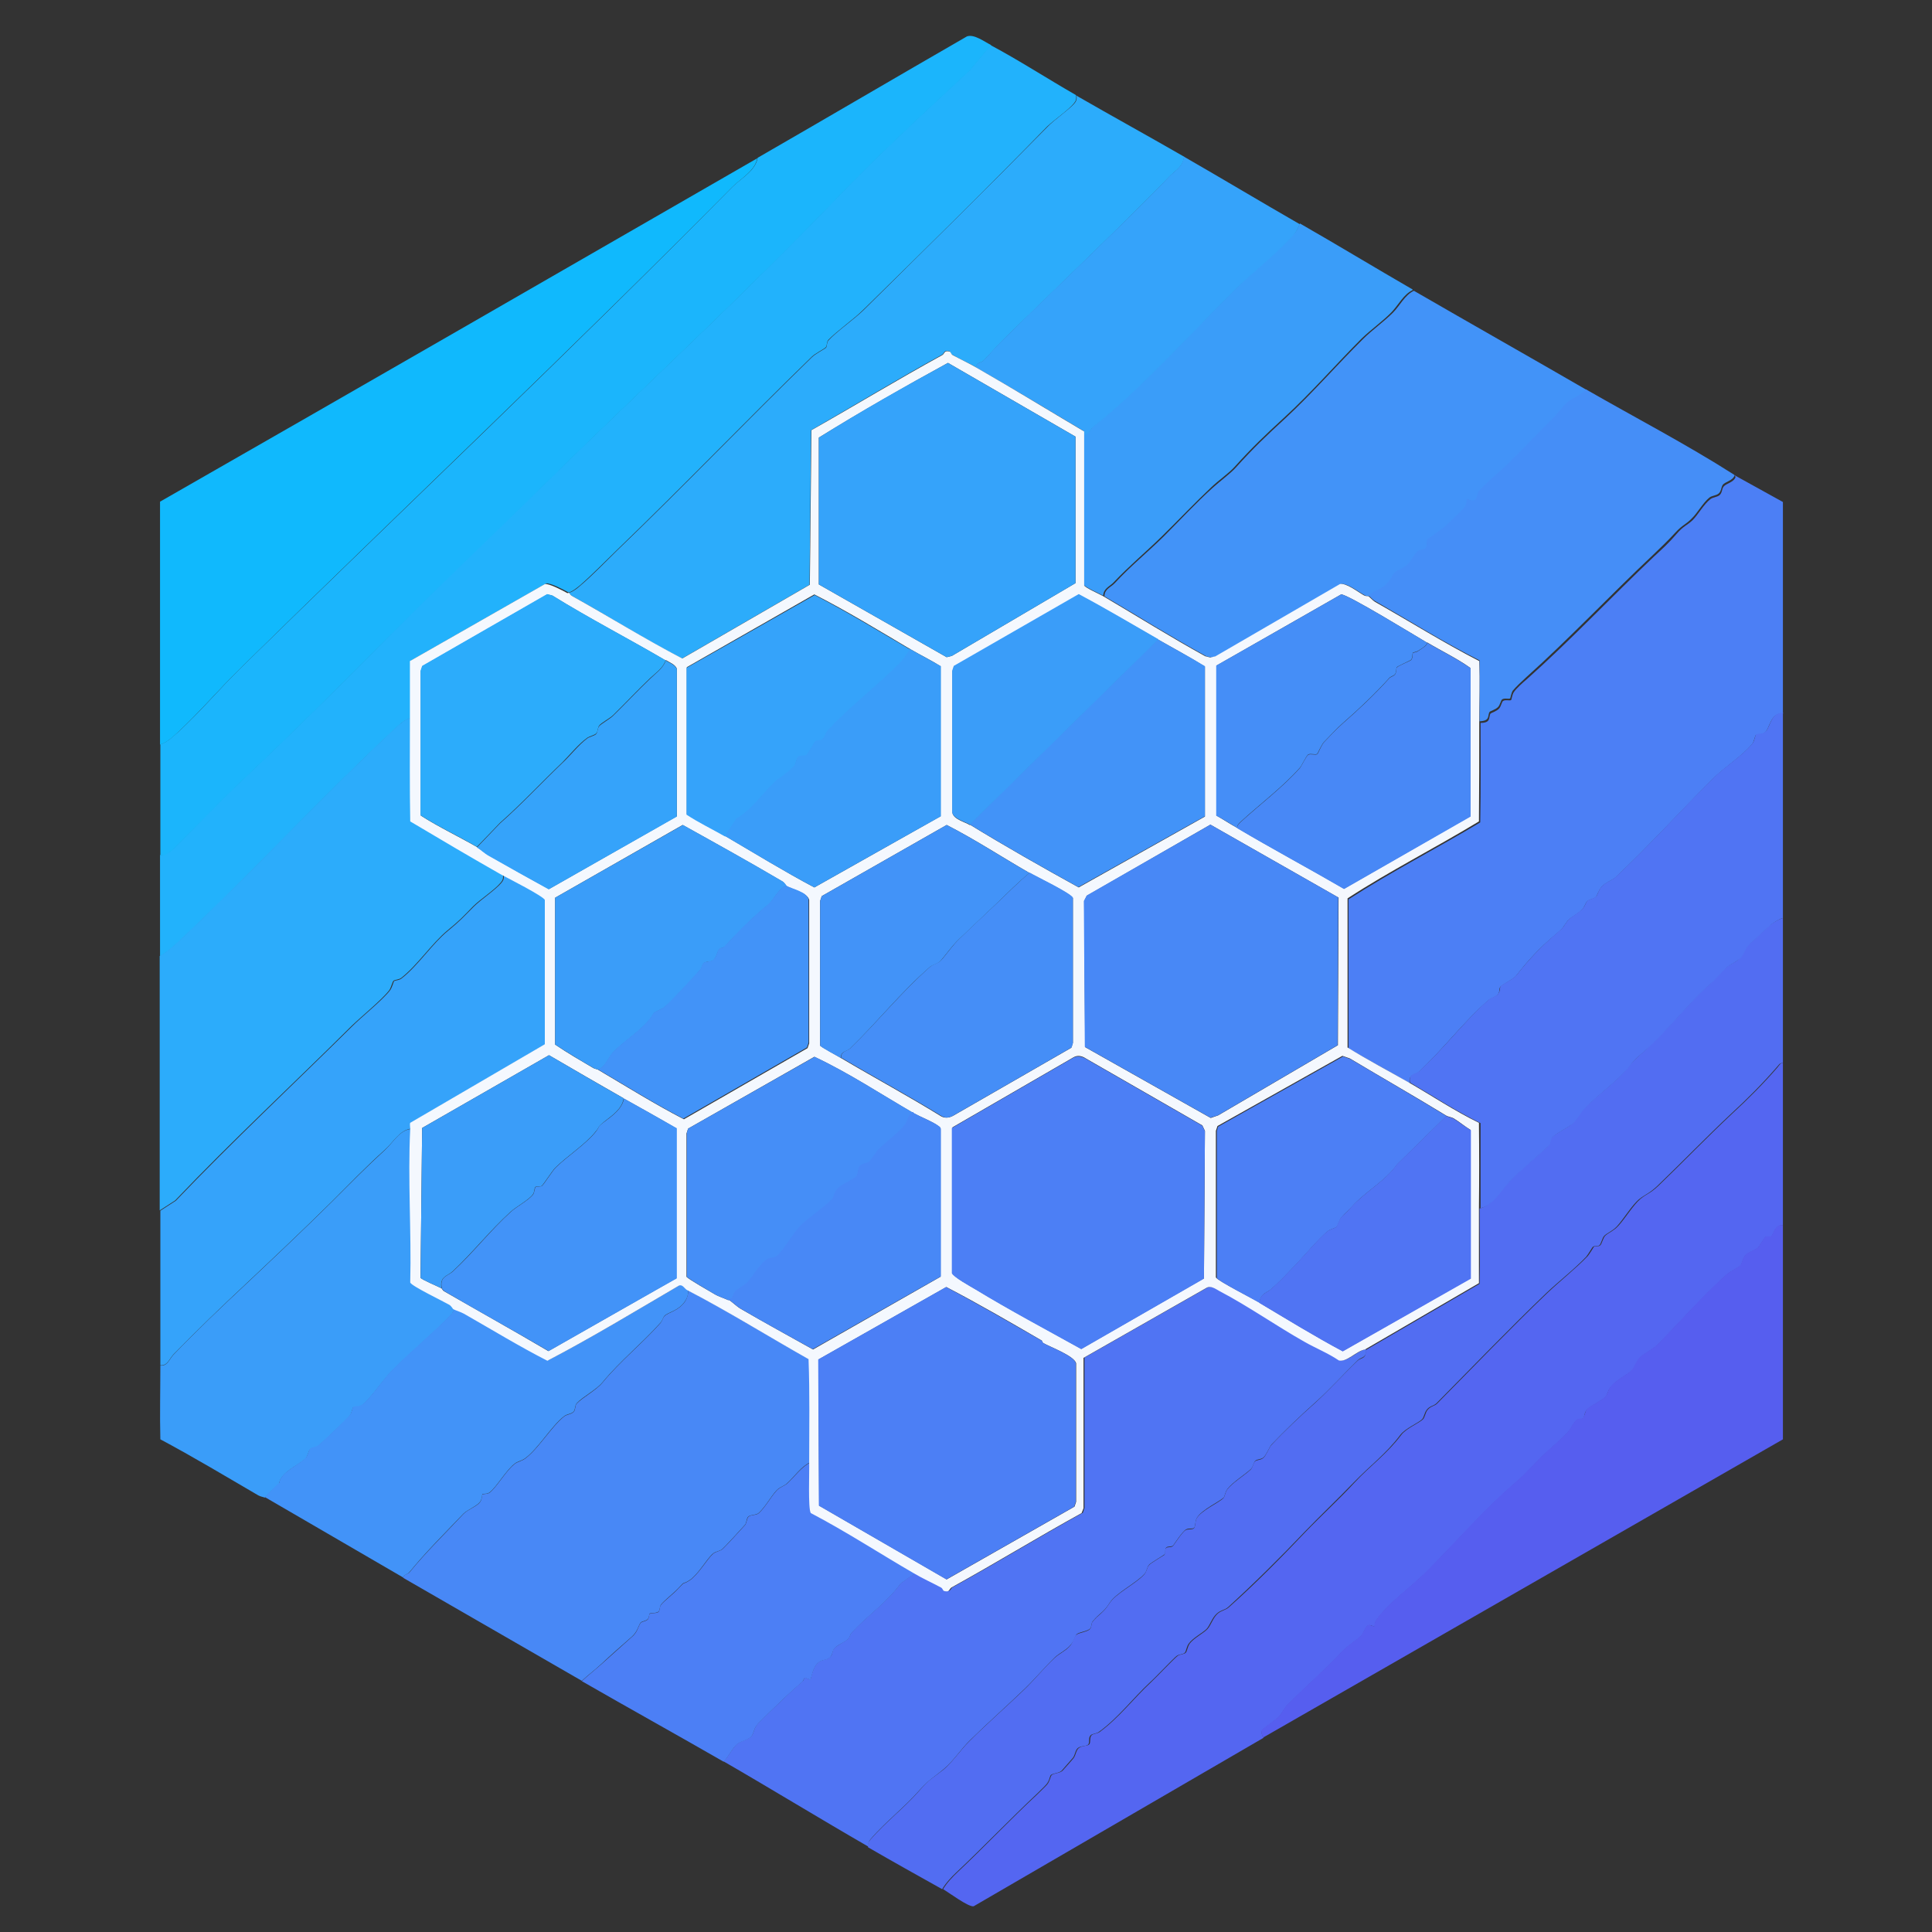 <?xml version="1.0" encoding="UTF-8"?>
<svg id="Layer_1" xmlns="http://www.w3.org/2000/svg" version="1.1" viewBox="0 0 600 600">
  <rect x="0" y="0" width="600" height="600" fill="#333333" stroke="none"/>
  <!-- Generator: Adobe Illustrator 29.0.1, SVG Export Plug-In . SVG Version: 2.1.0 Build 192)  -->
  <defs>
    <style>
      .st0 {
        fill: #458ef7;
      }

      .st1 {
        fill: #526df2;
      }

      .st2 {
        fill: #2cacfb;
      }

      .st3 {
        fill: #22b2fc;
      }

      .st4 {
        fill: #4c7ff5;
      }

      .st5 {
        fill: #35a3fa;
      }

      .st6 {
        fill: #4888f6;
      }

      .st7 {
        fill: #5074f3;
      }

      .st8 {
        fill: #565eef;
      }

      .st9 {
        fill: #f4f8fe;
      }

      .st10 {
        fill: #1bb5fc;
      }

      .st11 {
        fill: #10b9fd;
      }

      .st12 {
        fill: #3a9df9;
      }

      .st13 {
        fill: #5466f1;
      }

      .st14 {
        fill: #4293f8;
      }
    </style>
  </defs>
  <path class="st13" d="M553.7,330.1c0,16.8,0,33.7,0,50.5-2.3-.6-2.9,3-3.6,3.4-.5.3-1.3,0-1.8.2-.3.2-1.8,2.8-2.4,3.4-1.1.9-2.9,1.2-4,2.5-.8,1-.8,2.4-1.3,2.9-.5.6-3.5,2-4.6,3.1-6.9,6.2-14.3,14.5-20.8,21.2-1.4,1.5-4.1,2.8-5.5,4-1.3,1.1-1.8,3.2-2.8,4.2-1.6,1.7-4.6,2.7-6.7,5.3-.8,1-1.1,2.6-1.6,3.1-.9.9-4.8,2.9-5.7,3.8s-.8,2.5-1.2,2.8-1.3,0-2.1.6c-.7.6-1.8,2.8-2.7,3.8-2.4,2.5-5.2,4.8-7.5,7-3,2.8-5.4,5.8-8.3,8.2-9.9,8.5-18.9,18.9-28.2,28.2-4.4,4.4-12.1,9.9-15.5,15-.5.7-.4,1.7-.5,1.8-.2.2-1.2-.5-1.7-.4-1.1.2-1.6,2.4-2.3,3.2-1.3,1.4-4.1,3-6,5-5.5,5.9-11.5,11-17.2,16.8-.9,1-1.6,2.5-2.5,3.5-.8.8-5,3.8-5.2,4.1-.4.7,0,1.8.4,2.4l-90,52.3c-1.5.4-7.8-4.3-9.5-5.3,1.1-1.9,2.9-3.8,4.5-5.3,8.3-7.8,16.5-16.5,24.8-24.2.7-.7,2.5-2.4,3-3,.9-1.1,1-2.5,1.4-2.9.5-.6,2.6-.6,3.4-1.4.2-.2,3.4-3.8,3.5-4,.6-.9.7-2.3,1.5-3,.9-.8,2.8-.6,3.3-1.2.5-.7,0-2,.7-2.8.5-.5,1.8-.5,2.5-1,6-4.4,10.7-10.6,16-15.5,1.6-1.5,7.4-7.6,8.3-8.2.8-.5,2-.4,2.5-1,.4-.5.5-1.8,1.2-2.8,1.3-1.7,4.3-3.2,5.5-4.5,1.1-1.2,1.7-3.5,3.2-4.8,1.2-1,2.6-1.1,3.5-2,8-7.1,16.2-15.4,23.7-23.3,4.9-5.1,10.2-9.9,15.2-15.3s10.1-8.9,14.6-14.9c1.5-2,5.6-3.7,6.7-4.8.7-.7.7-2.1,1.5-3,1-1.2,2.2-1.1,3-2,11.2-11.3,22.6-23.2,34.2-34.3,3.8-3.6,8.7-7.5,12.3-11.2.7-.7,2-3,2.1-3.1.5-.3,1.4,0,1.9-.4.6-.4.9-2.4,1.7-3.1,1-.9,2.5-1.4,3.9-2.9,2.1-2.2,4.7-6.6,7-8.5,2.1-1.7,2.8-1.5,5.5-4,7.8-7.5,15-15,23-22.5,4.7-4.3,9.8-9.4,14.1-14.4.6-.7.8-1.4,1.9-1.3h0Z"/>
  <path class="st1" d="M553.7,285.1v45c-1.1,0-1.3.7-1.9,1.3-4.3,5-9.4,10.1-14.1,14.4-8,7.5-15.2,15-23,22.5-2.7,2.5-3.4,2.4-5.5,4-2.3,1.8-4.9,6.2-7,8.5-1.4,1.5-2.9,2-3.9,2.9-.8.7-1,2.7-1.7,3.1-.5.3-1.4,0-1.9.4-.2.1-1.5,2.4-2.1,3.1-3.6,3.8-8.5,7.6-12.3,11.2-11.6,11.1-23,23-34.2,34.3-.8.8-2.1.8-3,2-.8,1-.8,2.3-1.5,3-1.1,1.1-5.2,2.8-6.7,4.8-4.5,6-9.4,9.5-14.6,14.9s-10.3,10.2-15.2,15.3c-7.5,7.9-15.8,16.1-23.7,23.3-1,.9-2.3.9-3.5,2-1.5,1.3-2.1,3.6-3.2,4.8-1.2,1.2-4.3,2.8-5.5,4.5-.7.9-.8,2.3-1.2,2.8-.5.6-1.7.5-2.5,1-.9.6-6.7,6.8-8.3,8.2-5.3,4.9-10,11.2-16,15.5-.7.5-2,.5-2.5,1-.8.8-.2,2.1-.7,2.8s-2.4.4-3.3,1.2c-.8.7-.8,2.1-1.5,3-.2.2-3.3,3.8-3.5,4-.8.8-2.9.8-3.4,1.4-.3.4-.4,1.8-1.4,2.9-.5.6-2.3,2.3-3,3-8.3,7.8-16.5,16.4-24.8,24.2-1.6,1.5-3.4,3.4-4.5,5.3-7.7-4.3-15.4-8.6-23-13-.2-1.2,0-1.6.8-2.5,4.8-5.5,10.5-9.8,15.2-15.2,3-3.5,4.1-3.8,7.5-6.5,2.9-2.5,5.3-6.2,8.1-8.9,5.5-5.5,11.5-10.7,17-16,3.2-3.1,6.1-6.7,9.3-9.7,1.5-1.4,3.7-2.3,5-4,.8-1.1,1.2-2.8,1.8-3.2.8-.7,3.5-.9,4.2-1.8.5-.5.4-1.6.7-2.1,2-2.6,3.3-2.6,5.3-5.8s8.4-6.2,10.9-9.1c.7-.8.8-2.1,1.4-2.8s4.4-2.9,4.8-3.2c.4-.4-.1-1.6.6-2.2.4-.3,1.5-.1,2-.5.3-.2,2.8-4.3,4-5,.8-.4,1.9-.1,2.5-.5s.4-2.1.9-3.1c1.5-2.6,7-4.9,8.4-6.4.3-.3.5-1.7,1.1-2.6,1.6-2.1,5.5-4.5,7.3-6.2.7-.7.8-2.1,1.4-2.6s1.7-.3,2.5-1c.9-.7,1.8-3.2,2.5-4,4.1-4.4,8.9-8.9,13.5-13,4.7-4.3,8.6-8.7,13.3-13.2,1-1,2.8-.5,2.5-3.3l35.4-20.6c.2-7.8,0-15.6,0-23.4,3.8-.8,6.5-5.6,9-8.2,3.8-4.1,8.4-7.5,12.4-11.4.4-.4.2-1.7.9-2.4,1.3-1.3,4.9-3,6.3-4.2,1.2-1,2.2-3.3,3.5-4.5,3.9-4.1,10.4-8.6,13.7-12.8,2.6-3.2,3.5-3.6,6.5-6.5,6.8-6.3,12.7-14,19.4-19.9,2-1.8,3.1-3.5,4.8-4.9,1.2-1.1,3.2-1.7,4.3-2.9,1-1.1,1.7-3.2,2.4-3.9,2.1-1.9,4.3-4,6.5-6,.8-.8,3.1-2.2,4.2-2.5h0Z"/>
  <path class="st4" d="M538.7,147.6l15,8.3c0,21.9,0,43.8,0,65.7-3.9-.2-4,4.4-5.5,5.8-.9.9-2.4.5-2.9.9-.3.2-.5,1.9-1.1,2.7-3,3.7-8.8,7.4-12.3,10.9-9.8,9.8-20,21-30.2,30.6-.9.8-3.1,1.6-4.2,2.8s-1.4,2.8-1.9,3.3c-.6.6-2.1.7-2.7,1.3-.5.5-.7,1.7-1.6,2.6-1.1,1.2-3.8,2.6-4.4,3.4-1.9,2.5-1,2-3.9,4.4-4.8,4-8.5,8-12.2,12.8-.8,1-4.5,2.8-4.9,3.4-.4.6,0,1.5-.8,2.4-.7.8-2,1-2.8,1.7-7.5,6.4-14.5,15.7-21.7,22.3-1.1,1-3.3.6-2.8,3.5-6.3-3.7-12.8-7.1-19-10.8v-46.3c13.3-8.6,27.4-15.8,40.9-23.9.2-10.3.1-20.6.1-30.9,3.4,0,2.4-1.8,3.1-2.9.2-.2,1.9-.7,2.7-1.6.6-.7.8-2.1,1.2-2.3.7-.5,2.1,0,2.5-.3.1,0,.3-1.6.8-2.4.7-1.1,2.9-3.1,4-4,13.6-12.1,26.1-25.4,39.6-38.2,2.4-2.2,4.7-4.3,6.9-6.9s3.2-2.6,5.1-4.4c1.6-1.6,3.5-5,5.5-6.5.8-.6,2-.6,2.8-1.2.9-.8.7-2,1.3-2.7.8-1,3.2-1.3,3.7-3h0Z"/>
  <path class="st3" d="M334.2,29.6c.1,1.1,0,1.7-.7,2.5-1.7,2.1-6.1,5.1-8.3,7.2-18.6,19.1-38,38.2-57.1,56.9-2.9,2.9-8.2,6.6-10.9,9.4-.5.6-.3,1.8-.8,2.3s-3.3,1.9-4.3,2.9c-20.3,19.7-39.8,40.1-60.5,60-3.6,3.5-7.6,7.6-11.5,11-1,.8-2.3,1.9-3.5,2.2-1.4-.8-5.8-3.1-7-2.8l-41.9,23.9c-.2,6,0,11.9,0,17.9-1.6.3-3.3,1.7-4.4,2.8-23.2,21.5-44.8,45.1-67.8,66.7-1.6,1.5-3.9,3.5-5.8,4.5v-31.5c1.5.3,3.4-1.2,4.3-2.1,6.5-6.4,13.4-13.8,20.1-20.1,16.1-15.2,32.3-31.1,47.7-46.8,15.8-16,32.2-31.6,48.3-47.2,30-29.3,61.2-58,90.2-88.3,12.5-13,26.9-26.3,40.8-39.2l6.5-7.8c9,4.8,17.6,10.4,26.5,15.5h0Z"/>
  <path class="st7" d="M424.2,419.1c.3,2.7-1.5,2.3-2.5,3.3-4.7,4.6-8.6,9-13.3,13.2-4.6,4.1-9.4,8.7-13.5,13-.7.8-1.6,3.2-2.5,4-.8.7-1.9.5-2.5,1s-.7,1.9-1.4,2.6c-1.8,1.7-5.7,4.1-7.3,6.2-.7.9-.9,2.4-1.1,2.6-1.4,1.4-6.9,3.8-8.4,6.4-.6,1-.4,2.7-.9,3.1s-1.7,0-2.5.5c-1.2.7-3.8,4.8-4,5-.5.4-1.6.2-2,.5-.7.5-.2,1.8-.6,2.2-.3.3-4.1,2.5-4.8,3.2s-.7,2-1.4,2.8c-2.5,2.9-9,6-10.9,9.1s-3.3,3.2-5.3,5.8c-.4.5-.3,1.6-.7,2.1-.7.9-3.4,1.1-4.2,1.8-.5.5-.9,2.2-1.8,3.2-1.3,1.7-3.5,2.6-5,4-3.1,3-6.1,6.6-9.3,9.7-5.5,5.3-11.5,10.6-17,16-2.8,2.7-5.2,6.5-8.1,8.9-3.3,2.8-4.4,3.1-7.5,6.5-4.8,5.5-10.5,9.8-15.2,15.2-.8.9-.9,1.4-.8,2.5-15.1-8.7-30.1-17.9-45-26.5,1.7-1.5,2.7-4.4,4.6-5.7.9-.6,3.6-1.3,4.2-2.3,1-1.8.4-2.4,2.8-4.7,4.2-4,8.4-8.3,12.9-12.1.4-.3.5-1.1.6-1.1.5-.3,1.6.7,1.9.4.2-.2.6-3.8,2.5-5.3,1.2-.9,2.6-.7,3.5-1.5.9-.7.7-2,1.3-2.7.7-1,3.3-2,4.4-3.1.5-.5.6-1.4,1.1-1.9,4.8-5.3,11-9.4,15.2-15.3l4.5-3.2c2.7,1.5,5.6,2.9,8.4,4.4.6.3.6,1,1,1.1,1.8.5,1.5-.7,2.3-1.1,13.6-7.5,26.8-15.6,40.4-23.1l.5-1.5v-46.7s38.1-21.7,38.1-21.7c1.4-.8,2.9.4,4.2,1,8.9,4.5,17.6,10.8,26.3,15.7,3.5,2,7.3,3.5,10.7,5.8,2.5.6,5.5-3,8.1-3.4h0Z"/>
  <path class="st10" d="M307.7,14.1l-6.5,7.8c-13.9,12.9-28.3,26.2-40.8,39.2-29.1,30.3-60.2,58.9-90.2,88.3-16,15.7-32.5,31.3-48.3,47.2-15.4,15.6-31.6,31.6-47.7,46.8-6.7,6.3-13.6,13.7-20.1,20.1-1,1-2.9,2.5-4.3,2.1v-34.5c1.9-.3,4.3-2.7,5.8-4,6.6-6.1,12.7-13.3,19-19.5,51.1-50,102.8-98.8,152.9-149.6,2.6-2.6,7.1-4.9,7.8-9,21.7-12.5,43.3-25.2,65-37.7,2.2-.8,5.5,1.7,7.5,2.7h0Z"/>
  <path class="st2" d="M367.7,48.6c-.1,3.2-2.8,4.4-4.5,6.2-5,5.3-10.1,10.2-15.2,15.3-11.6,11.4-23.4,22.7-35.5,34.5-2.3,2.3-4.7,4.9-6.9,7.3-.7.8-2.6.7-2.4,2.2-2.4-1.4-5-2.5-7.4-3.9-.6-.3-.6-1.1-1-1.1-1.8-.5-1.5.7-2.3,1.1-13.7,7.5-27,15.6-40.6,23.4l-.5,48-39.6,22.9c-11.6-6-22.8-13.1-34.3-19.5-.4-.2-.7-.9-.8-.9,1.2-.3,2.6-1.4,3.5-2.2,3.9-3.3,7.9-7.5,11.5-11,20.7-19.9,40.2-40.3,60.5-60,1-1,3.9-2.5,4.3-2.9s.2-1.7.8-2.3c2.6-2.8,7.9-6.5,10.9-9.4,19-18.8,38.4-37.9,57.1-56.9,2.1-2.2,6.5-5.2,8.3-7.2.7-.8.9-1.5.7-2.5,11.1,6.4,22.4,12.6,33.5,19h0Z"/>
  <path class="st6" d="M251.7,454.1c-2.9,1.3-4.9,4.4-7.2,6.5-.9.9-2.2,1.1-3.3,2.2-1.9,2.1-3.4,5-5.5,7-.8.8-2.5.5-3.3,1.2-.6.5-.5,1.8-1,2.5-.5.6-6.4,7-7,7.5-.8.8-2.1.7-3,1.5-1.9,1.6-4.6,6.5-7.2,8.2-2.4,1.6-1.2-.1-3.6,2.6-1.2,1.3-4.6,4-5.3,5-.4.6-.4,1.7-.7,2.1-.6.7-2.4.4-2.8.7-.2.2-.2,1.2-.6,1.7-.6.7-1.9.6-2.3,1.2-.8,1.2-.9,2.7-2.7,4.3-3.2,2.8-6.4,5.6-9.5,8.5-1.9,1.8-4.1,3.4-6,5.2-18.5-10.7-37-21.3-55.5-32,.2-1,1.4-1.2,1.9-1.6,5.2-6.4,11.1-12.1,16.8-18.2,1.2-1.3,4.2-2.4,5.1-3.6.8-1,.6-2.3.8-2.5.2-.2,1.4,0,2.2-.5,2.2-1.6,5.2-7,7.9-9,.9-.7,2.1-.8,3.3-1.7,4.1-3.1,8-9.8,12-13,.9-.7,2.4-.7,3-1.5.6-.7.3-1.8.9-2.5,1.8-1.9,6-4.1,8-6.5,5.6-6.8,12.1-11.9,18-18.5.6-.7.8-1.8,1.3-2.2,1.2-1.2,4.3-1.5,6.4-4.6.6-1,1-2.2.9-3.4,12.8,6.7,25.1,14.4,37.8,21.5.5,10.7.2,21.4.2,32h0Z"/>
  <path class="st14" d="M492.7,121.1c-1.4,1.9-4.4,2.7-6,4.2-1.4,1.3-2.9,3.5-4.7,5.3-4.7,4.6-8.9,9.1-13.6,13.7-2.6,2.5-6.6,5.7-8.9,8.4-.5.6-.5,2.3-1.3,2.8-.9.6-2.3-.5-2.5-.3,0,.1.1,1.4-.7,2.5-.8,1-5.1,5.1-6.3,6.2-.6.6-5,3.5-5.2,3.8-.5.7,0,2.1-.7,2.8-.5.4-1.7.3-2.4.9-.8.6-2.1,3.2-3.1,4.1-1.3,1.3-3.2,1.7-4,2.5-.9.9-1.3,2.6-3,4s-3.6,1.6-5,3.2c-.2-.1-.9,0-1.4-.3-1.9-1-5.7-4-7.5-3.5l-38.6,22.4-1.6.4-1.6-.4c-10.7-5.9-21.1-12.4-31.6-18.6,0-2.3,2-2.8,3.2-4.1,4.9-5.3,10.1-9.5,15.1-14.4,5.2-5.2,10-10.4,15.3-15.2,2.3-2.1,5.5-4.4,7.2-6.3,5.6-6.2,9.4-9.8,15.5-15.4,8.2-7.6,16.2-16.8,24-24.5,2.8-2.8,6.5-5.4,9.3-8.2,2.1-2.1,3.7-5.5,6.5-6.8,17.8,10.3,36.2,20.7,54,31h0Z"/>
  <path class="st11" d="M235.2,49.1c-.7,4-5.2,6.4-7.8,9-50.2,50.7-101.9,99.5-152.9,149.6-6.3,6.2-12.5,13.4-19,19.5-1.4,1.3-3.9,3.7-5.8,4,0-25.1,0-50.3,0-75.4,61.9-35.4,123.6-71,185.4-106.6Z"/>
  <path class="st2" d="M127.7,223.1c0,10.6,0,21.3.1,31.9,9.4,5.6,18.9,11.2,28.4,16.6.1,1.1,0,1.7-.7,2.5-2,2.4-6.3,5.1-8.6,7.4-3.4,3.5-4.1,4.3-8,7.5-4.8,4-9.3,10.8-14.3,14.7-.8.6-2,.5-2.4.9-.3.2-.7,2-1.3,2.9-2.3,3-8.6,8.1-11.8,11.2-18.1,18-37.1,35.6-54.7,54.1l-4.8,3.1c0-26.3,0-52.7,0-79,1.9-1,4.2-3,5.8-4.5,23-21.6,44.6-45.1,67.8-66.7,1.2-1.1,2.9-2.5,4.4-2.8h0Z"/>
  <path class="st7" d="M553.7,221.6c0,21.2,0,42.3,0,63.5-1.2.3-3.4,1.7-4.2,2.5-2.2,2-4.4,4.1-6.5,6-.8.7-1.4,2.8-2.4,3.9-1.2,1.2-3.1,1.9-4.3,2.9-1.7,1.5-2.8,3.1-4.8,4.9-6.7,5.8-12.6,13.6-19.4,19.9-3,2.8-4,3.2-6.5,6.5-3.3,4.1-9.8,8.7-13.7,12.8-1.2,1.3-2.3,3.5-3.5,4.5-1.4,1.2-5,2.9-6.3,4.2-.7.7-.5,2-.9,2.4-3.9,3.8-8.5,7.3-12.4,11.4-2.5,2.6-5.2,7.5-9,8.2,0-8.8,0-17.6,0-26.4-7.6-3.7-14.6-8.3-21.9-12.6-.6-2.9,1.6-2.5,2.8-3.5,7.3-6.6,14.3-15.9,21.7-22.3.8-.7,2.2-.9,2.8-1.7.8-.9.5-1.9.8-2.4.3-.5,4.1-2.3,4.9-3.4,3.7-4.7,7.4-8.7,12.2-12.8,2.9-2.4,2-1.9,3.9-4.4.6-.7,3.2-2.2,4.4-3.4.9-.9,1.1-2.2,1.6-2.6s2.2-.7,2.7-1.3c.5-.6.8-2.2,1.9-3.3s3.3-1.9,4.2-2.8c10.2-9.5,20.3-20.8,30.2-30.6,3.5-3.5,9.4-7.2,12.3-10.9.6-.8.7-2.4,1.1-2.7.5-.4,2,0,2.9-.9,1.5-1.4,1.6-6,5.5-5.8h0Z"/>
  <path class="st5" d="M156.2,271.6c1.9,1,13.1,6.8,13.4,7.8v44.8s-41.8,24.4-41.8,24.4c-.3.4,0,1.4,0,1.9-3.7.4-5.6,4.2-8.2,6.5-5.8,5.2-11.1,10.7-16.7,16.3-8.6,8.5-17.8,17.2-26.3,25.2-7.6,7.1-15.5,14.7-22.8,22.2-1.2,1.3-1.8,3.5-4,3.3,0-16,0-32,0-48l4.8-3.1c17.6-18.4,36.5-36.1,54.7-54.1,3.1-3.1,9.5-8.2,11.8-11.2.7-.9,1.1-2.7,1.3-2.9.4-.3,1.6-.2,2.4-.9,5-3.9,9.5-10.8,14.3-14.7,3.9-3.2,4.6-4.1,8-7.5,2.3-2.3,6.5-5,8.6-7.4.7-.8.9-1.5.7-2.5h0Z"/>
  <path class="st8" d="M553.7,380.6c0,22.1,0,44.3,0,66.4l-161.4,92.6c-.4-.6-.8-1.8-.4-2.4.2-.3,4.4-3.3,5.2-4.1.9-.9,1.6-2.5,2.5-3.5,5.7-5.8,11.7-10.9,17.2-16.8,1.9-2,4.7-3.6,6-5,.7-.8,1.2-3,2.3-3.2.5,0,1.5.6,1.7.4,0,0,0-1.1.5-1.8,3.4-5.1,11.1-10.6,15.5-15,9.3-9.3,18.3-19.8,28.2-28.2,2.9-2.5,5.3-5.4,8.3-8.2,2.3-2.2,5.1-4.5,7.5-7,.9-1,2-3.2,2.7-3.8.8-.7,1.7-.3,2.1-.6s.7-2.2,1.2-2.8c.9-.9,4.9-2.9,5.7-3.8s.9-2.2,1.6-3.1c2.1-2.6,5.2-3.6,6.7-5.3.9-1,1.4-3.1,2.8-4.2,1.4-1.2,4.1-2.5,5.5-4,6.5-6.7,13.9-15,20.8-21.2,1.2-1.1,4.1-2.5,4.6-3.1.5-.5.5-1.9,1.3-2.9,1.1-1.3,2.9-1.6,4-2.5.6-.5,2.1-3.2,2.4-3.4.5-.3,1.3,0,1.8-.2.7-.4,1.3-4,3.6-3.4h0Z"/>
  <path class="st12" d="M127.7,350.6c-.7,15.7.4,31.9,0,47.7.4,1.1,10.2,5.8,12.1,6.9.7.4,1.1,1.3,1.3,1.4-.3.7-.7,1.5-1.2,2-6.1,6.2-12.6,11.5-18.6,17.6-2.4,2.5-6.3,8.2-8.8,10.2-.9.7-2.3.4-2.8.7-.3.2-.4,1.8-1.1,2.6-1.1,1.3-8.3,8.2-9.7,9.3-.8.6-2.1.6-2.6,1.1s-.7,2.1-1.4,2.9c-2.1,2-7.7,4.2-8.2,7.7l-4.5,4.4c-.4-.2-1.3-.3-2-.7-10.1-5.9-20.1-11.9-30.4-17.4-.2-7.6,0-15.3,0-22.9,2.2.2,2.8-2,4-3.3,7.2-7.5,15.2-15.1,22.8-22.2,8.5-8,17.7-16.7,26.3-25.2,5.6-5.6,10.9-11,16.7-16.3,2.6-2.4,4.5-6.2,8.2-6.5h0Z"/>
  <path class="st0" d="M538.7,147.6c-.5,1.7-3,2-3.7,3-.5.7-.4,2-1.3,2.7-.7.6-2,.6-2.8,1.2-2,1.6-3.8,4.9-5.5,6.5-1.8,1.9-2.8,1.9-5.1,4.4s-4.5,4.6-6.9,6.9c-13.5,12.7-26,26-39.6,38.2-1,.9-3.2,3-4,4-.5.8-.7,2.3-.8,2.4-.4.3-1.7-.2-2.5.3-.4.3-.6,1.6-1.2,2.3-.8.9-2.5,1.3-2.7,1.6-.7,1.1.3,2.8-3.1,2.9,0-6.3,0-12.6,0-18.9-11.1-5.6-21.6-12.2-32.4-18.4-.9-.5-1.7-1.5-2-1.7,1.4-1.6,3.3-1.8,5-3.2s2.1-3,3-4c.8-.8,2.7-1.2,4-2.5,1-.9,2.3-3.5,3.1-4.1.7-.6,1.9-.5,2.4-.9.8-.7.2-2.1.7-2.8.2-.3,4.6-3.2,5.2-3.8,1.2-1.1,5.6-5.2,6.3-6.2.8-1.1.6-2.4.7-2.5.2-.2,1.6.8,2.5.3.8-.5.7-2.2,1.3-2.8,2.2-2.6,6.3-5.8,8.9-8.4,4.7-4.6,8.9-9.1,13.6-13.7,1.8-1.8,3.3-3.9,4.7-5.3,1.6-1.5,4.6-2.3,6-4.2,15.3,8.8,31.1,17,46,26.5h0Z"/>
  <path class="st12" d="M438.7,90.1c-2.8,1.3-4.4,4.6-6.5,6.8-2.7,2.8-6.5,5.5-9.3,8.2-7.8,7.8-15.8,17-24,24.5-6.2,5.7-10,9.3-15.5,15.4-1.7,1.9-5,4.2-7.2,6.3-5.2,4.9-10.1,10.1-15.3,15.2s-10.2,9.2-15.1,14.4c-1.1,1.2-3.1,1.8-3.2,4.1-1-.6-5.8-2.7-6-3.4v-46.7c1.7,0,2-1.8,2.9-2.5,15.2-12.1,30.8-29.6,45.2-43.7,5.1-5,12.9-11.2,17.5-16.5.7-.8,1-1.8,1.5-2.8,11.7,6.7,23.4,13.8,35,20.5h0Z"/>
  <path class="st14" d="M213.7,400.6c.1,1.2-.2,2.4-.9,3.4-2,3.1-5.1,3.4-6.4,4.6-.5.5-.7,1.6-1.3,2.2-5.9,6.6-12.4,11.7-18,18.5-2,2.4-6.2,4.5-8,6.5-.6.7-.4,1.8-.9,2.5-.6.8-2.1.8-3,1.5-4,3.1-7.9,9.9-12,13-1.2.9-2.4,1-3.3,1.7-2.7,2-5.8,7.5-7.9,9-.8.6-2,.3-2.2.5-.1.1,0,1.5-.8,2.5-.9,1.2-3.9,2.4-5.1,3.6-5.8,6.1-11.6,11.8-16.8,18.2-.4.5-1.6.7-1.9,1.6-14.3-8.3-28.7-16.7-43-25l4.5-4.4c.5-3.4,6.2-5.6,8.2-7.7.7-.7.9-2.4,1.4-2.9s1.8-.5,2.6-1.1c1.4-1.1,8.6-8,9.7-9.3.7-.8.8-2.4,1.1-2.6.5-.3,1.8,0,2.8-.7,2.5-1.9,6.4-7.7,8.8-10.2,6-6.2,12.5-11.4,18.6-17.6.6-.6.9-1.3,1.2-2,.8.5,2.2.8,3.3,1.4,8.6,5,17.1,10.1,25.9,14.6,13.8-7.2,27.3-15.4,40.8-23.3,1.1-.6,1.8.9,2.5,1.3h0Z"/>
  <path class="st4" d="M251.7,454.1c0,2.6-.5,14.5.5,15.8,11,5.7,21.4,12.5,32,18.7l-4.5,3.2c-4.2,5.9-10.4,10-15.2,15.3-.5.5-.6,1.5-1.1,1.9-1.1,1.1-3.7,2-4.4,3.1-.5.8-.5,2-1.3,2.7-.9.8-2.4.6-3.5,1.5-1.9,1.5-2.2,5.1-2.5,5.3-.3.2-1.4-.7-1.9-.4-.1,0-.3.8-.6,1.1-4.5,3.8-8.8,8.1-12.9,12.1-2.4,2.3-1.8,2.9-2.8,4.7-.6,1-3.3,1.7-4.2,2.3-1.9,1.3-2.9,4.2-4.6,5.7-14.4-8.3-29.4-16.6-44-25,1.9-1.8,4.1-3.5,6-5.2,3.1-2.8,6.4-5.7,9.5-8.5,1.8-1.5,1.9-3.1,2.7-4.3.4-.6,1.7-.5,2.3-1.2.4-.5.3-1.5.6-1.7.4-.4,2.2,0,2.8-.7.3-.4.2-1.5.7-2.1.7-1,4.1-3.6,5.3-5,2.5-2.7,1.2-1,3.6-2.6,2.6-1.7,5.4-6.6,7.2-8.2.9-.8,2.1-.8,3-1.5.6-.5,6.5-6.9,7-7.5.5-.7.5-1.9,1-2.5.8-.8,2.4-.4,3.3-1.2,2.1-2,3.6-4.9,5.5-7,1-1.1,2.4-1.4,3.3-2.2,2.3-2.1,4.4-5.2,7.2-6.5h0Z"/>
  <path class="st5" d="M403.7,69.6c-.5.9-.8,1.9-1.5,2.8-4.6,5.4-12.3,11.5-17.5,16.5-14.4,14.1-29.9,31.6-45.2,43.7-.9.7-1.2,2.5-2.9,2.5v-1.2c-11.1-6.6-22.3-13.4-33.5-19.8-.2-1.5,1.6-1.4,2.4-2.2,2.2-2.4,4.6-5.1,6.9-7.3,12-11.8,23.9-23.1,35.5-34.5,5.1-5,10.2-10,15.2-15.3,1.7-1.8,4.4-3,4.5-6.2,12,6.9,24,14.1,36,21Z"/>
  <path class="st9" d="M176.7,184.1c.1,0,.4.7.8.9,11.5,6.4,22.7,13.4,34.4,19.5l39.6-22.9.5-48c13.6-7.7,26.9-15.8,40.6-23.3.8-.4.5-1.6,2.3-1.1.4,0,.4.8,1,1.1,2.4,1.3,5,2.5,7.4,3.9,11.2,6.4,22.4,13.3,33.4,19.8v1.2c0,0,0,46.6,0,46.6.2.7,5,2.8,6,3.4,10.5,6.2,20.9,12.7,31.6,18.6l1.6.4,1.6-.4,38.6-22.4c1.9-.5,5.7,2.5,7.5,3.5.5.3,1.2.2,1.4.3.4.2,1.2,1.2,2,1.7,10.8,6.1,21.3,12.7,32.4,18.4.2,6.3,0,12.6,0,18.9,0,10.3,0,20.6-.1,30.9-13.5,8.2-27.6,15.3-40.8,23.9v46.3c6.1,3.8,12.6,7.2,18.9,10.8,7.3,4.2,14.3,8.9,21.9,12.6.1,8.8.1,17.6,0,26.4,0,7.8,0,15.6,0,23.4l-35.4,20.6c-2.6.4-5.6,4-8.1,3.4-3.4-2.3-7.2-3.8-10.7-5.8-8.7-4.9-17.5-11.1-26.3-15.7-1.3-.7-2.8-1.9-4.2-1l-38.1,21.7v46.7s-.6,1.5-.6,1.5c-13.6,7.5-26.8,15.6-40.4,23.1-.8.5-.5,1.6-2.3,1.1-.4-.1-.4-.8-1-1.1-2.8-1.5-5.7-2.8-8.4-4.4-10.7-6.2-21.1-13-32-18.7-.9-1.3-.4-13.2-.5-15.8,0-10.7.2-21.4-.2-32-12.6-7.1-24.9-14.8-37.8-21.5-.7-.4-1.4-1.9-2.5-1.3-13.5,7.9-27,16.1-40.8,23.3-8.8-4.5-17.3-9.7-25.9-14.6-1.1-.6-2.5-1-3.3-1.4-.2-.1-.6-1-1.3-1.4-1.9-1.1-11.7-5.8-12.1-6.9.4-15.8-.8-32,0-47.7,0-.6-.2-1.5,0-1.9l41.8-24.4v-44.8c-.3-1.1-11.5-6.8-13.4-7.8-9.5-5.4-19-11-28.4-16.6-.2-10.6-.1-21.3-.1-31.9,0-6,0-12,0-17.9l41.9-23.9c1.2-.3,5.6,2,7,2.8h0ZM254.3,181.5l39.7,22.6,1.6-.4,38.4-22.6v-45.5l-39.6-22.9c-13.5,7.4-27,15.1-40.1,23.2v45.6s0,0,0,0ZM206.7,205.1c-11.6-6.8-23.7-13-35.1-20.1l-1.6-.4-38.8,22.3-.5,1.5v44.9c5.6,3.6,11.8,6.5,17.5,9.8,1,.6,2.4,1.9,3.7,2.6,6.1,3.5,12.3,7,18.6,10.4l39.7-22.6v-45.7c-.2-1.3-2.3-2.1-3.4-2.8h0ZM282.7,201.6c-9.8-5.8-19.6-11.8-29.8-17l-39.6,22.6v45.6c3.7,2.6,7.9,4.5,11.9,6.8,9.2,5.4,18.3,11,27.7,16l39.2-22.1v-46.6c-3-1.9-6.3-3.5-9.4-5.3h0ZM301.2,256.1c11.1,6.8,22.4,13.2,33.8,19.5l39.2-22v-46.6c-4.7-2.9-9.6-5.6-14.4-8.3-8.2-4.7-16.5-9.6-24.7-14l-38.8,22.3-.5,1.5v44c.4,2,4,2.8,5.5,3.8h0ZM443.2,199.6c-3.4-2-24.9-15.2-26.7-15l-38.7,22.1v46.6c2.1,1.2,4.2,2.6,6.4,3.8,10.9,6.5,22.2,12.5,33.2,18.9l39.2-22.5v-46.1c-4.2-3-8.9-5.2-13.4-7.9h0ZM244.2,275.1c-.2-.1-.6-1-1.3-1.4-10.2-6-20.6-11.8-30.9-17.5l-39.6,22.6v45.6c3.8,2.6,7.8,4.9,11.7,7.2.6.4,1.3.4,1.6.6,8.8,5.2,17.6,10.7,26.7,15.4l38.4-22.1.5-1.5v-44.5c-.5-2.3-5.4-3.3-7-4.3h0ZM319.7,271.1c-8.5-4.9-16.9-10.4-25.7-14.9l-38.8,22.1-.5,1.5v44.9c.1.4,5.6,3.3,6.5,3.9,10.3,6.1,20.9,11.8,31.1,18.1,1.3.7,2.7.4,3.9-.3l36.5-21,.5-1.5v-45c-.6-1.4-11.5-6.7-13.5-7.8h0ZM415.6,278.7l-39.7-22.6-38.4,22.1-.8,1.7.3,45.3,39,22,2.3-.8,37.2-21.8.2-45.9h0ZM193.7,341.1c-7.7-4.4-15.5-8.9-23.2-13.4l-39.4,22.6-.5,46.5c.1.5,5.6,2.8,6.5,3.3.1,0,.4.7.8.9,10.8,6.2,21.7,12.3,32.4,18.6l39.7-22.6v-46.6c-5.4-3.2-10.9-6.2-16.4-9.3h0ZM226.2,403.6c1.1.6,2.5,2.1,3.9,2.9,7.4,4.3,14.9,8.4,22.4,12.6l39.6-22.6v-45.6c.1-.6-.2-.9-.7-1.2-1.6-1.3-5.7-2.9-7.7-4-10.2-5.9-20.1-12.5-30.8-17.5l-39.2,22.3-.5,1.5v44.5c.3.6,7.5,4.7,8.7,5.4,1.3.8,3.4,1.4,4.3,1.9h0ZM295.8,350.2v45.1c.1,1.2,5.7,4.2,7.2,5.1,10.7,6.5,21.9,12.4,32.8,18.5l38.1-21.9.3-45.8-.8-1.7-36.2-20.8c-1.2-.8-2.6-1.1-3.9-.3l-37.5,21.7h0ZM391.2,404.6c8.5,5.1,17,10.3,25.8,15l39.7-22.6v-46.1c-1.7-1-3.3-2.4-5.1-3.5-.8-.5-1.9-.6-2.4-.9-9.8-6-20-11.8-30-17.8l-2.3-.8-38.8,21.8-.5,1.5v45.5c.4,1,11.7,6.7,13.5,7.8h0ZM323.5,416.3c-9.8-5.7-19.6-11.4-29.6-16.6l-39.7,22.5.2,45.4,39.6,22.9,39.7-22.6.5-1.5v-43c-.5-2.3-8.1-5.1-10.2-6.3-.3-.2-.4-.7-.5-.8h0Z"/>
  <path class="st5" d="M254.3,181.5v-45.6c13.1-8.2,26.5-15.8,40.1-23.2l39.6,22.9v45.5l-38.4,22.6-1.6.4-39.7-22.6h0Z"/>
  <path class="st4" d="M323.5,416.3c.2,0,.2.6.5.8,2,1.2,9.7,4,10.1,6.3v43s-.5,1.5-.5,1.5l-39.7,22.6-39.6-22.9-.2-45.4,39.7-22.5c10,5.3,19.8,11,29.6,16.6h0Z"/>
  <polygon class="st6" points="415.6 278.7 415.4 324.6 378.2 346.4 375.9 347.1 336.9 325.1 336.6 279.8 337.5 278.1 375.9 256.1 415.6 278.7"/>
  <path class="st4" d="M295.8,350.2l37.5-21.7c1.3-.7,2.7-.4,3.9.3l36.2,20.8.8,1.7-.3,45.8-38.1,21.9c-11-6.1-22.1-12-32.8-18.5-1.5-.9-7.1-4-7.4-5.1v-45.1c.1,0,.1,0,.1,0Z"/>
  <path class="st2" d="M206.7,205.1c-.8,2.4-3.1,3.9-4.8,5.5-3.9,3.7-7.8,7.9-11.5,11.5-.9.9-3.7,2.4-4.3,3.2s-.3,1.8-1,2.5c-.5.5-1.9.8-2.7,1.3-2.9,2.1-5.3,5.2-7.8,7.7-6.4,6.1-12.6,12.8-19.3,18.7l-7.2,7.5c-5.8-3.4-11.9-6.2-17.5-9.8v-44.9l.5-1.5,38.8-22.3,1.6.4c11.5,7.1,23.5,13.3,35.1,20.1h0Z"/>
  <path class="st14" d="M193.7,341.1c5.5,3.1,11.1,6.2,16.5,9.3v46.6c-.1,0-39.8,22.6-39.8,22.6-10.7-6.3-21.7-12.3-32.4-18.6-.4-.3-.7-.8-.8-.9-.7-3.8,1.8-3.7,3.5-5.3,6.2-5.7,11.6-12.7,18-18.5,1.5-1.4,5.7-3.7,6.9-5.4.4-.6.4-2,.8-2.3.4-.2,1.4,0,1.9-.3s3.4-4.9,4.3-5.7c3.4-3.4,9.4-7.3,12.4-11.1,1.5-1.9.1-1.2,2.8-3.2,2.5-1.9,5.4-3.9,6-7.2h0Z"/>
  <path class="st14" d="M359.7,198.6c4.8,2.8,9.8,5.4,14.5,8.3v46.6c-.1,0-39.3,22-39.3,22-11.4-6.3-22.7-12.7-33.8-19.5l58.5-57.5Z"/>
  <path class="st0" d="M261.2,328.6c0-2.3,1.7-2,2.8-3,8.6-8.3,15.9-17.5,24.9-25.4.8-.7,2.6-1.1,3.3-1.9,2-2.2,3.3-4.4,5.8-6.8,3.9-3.8,7.9-7.5,11.8-11.2,3.3-3.1,6.5-6.4,10-9.3,2,1.2,12.9,6.4,13.4,7.8v45c.1,0-.4,1.5-.4,1.5l-36.5,21c-1.2.8-2.6,1.1-3.9.3-10.2-6.3-20.8-12-31.1-18.1h0Z"/>
  <path class="st6" d="M443.2,199.6c4.5,2.6,9.2,4.9,13.5,7.9v46.1c0,0-39.3,22.5-39.3,22.5-11-6.4-22.2-12.4-33.2-18.9,0-1,.6-1.4,1.2-2,5.8-5.3,13.2-10.9,18.3-16.7.5-.6,2-3.8,2.6-4.1.8-.4,2.2.2,2.8-.2.2-.1,1.3-2.8,2-3.6,1.9-2,3.7-4,6.1-6.1,4.6-4,10-9.1,14.2-13.8.4-.5,1.4-.7,1.8-1.2.6-.8.3-1.8.6-2.2.3-.5,4.1-2,4.4-2.3.7-.7.3-1.8.6-2.2.2-.2,1.1-.2,1.6-.6.8-.6,2.8-1.6,2.8-2.5h0Z"/>
  <path class="st12" d="M244.2,275.1c-2.5.9-3.9,4.5-5.6,5.9-4.6,3.7-9.2,8.3-13.5,13-.4.4-1.3.4-1.7.8-.6.6-.9,2.7-1.8,3.4s-2.3.2-3.1,1c-.4.4-.5,1.4-1,2-2.6,3-8.7,9.6-11.2,11.7-.6.5-3,1.3-3.3,1.9-2.6,4.6-8.4,7.8-12.4,11.9-1.8,1.8-2.4,4.6-4.8,5.5-.3-.2-1.1-.2-1.6-.6-4-2.3-7.9-4.7-11.8-7.2v-45.6s39.7-22.6,39.7-22.6c10.4,5.8,20.7,11.5,30.9,17.5.7.4,1.2,1.3,1.3,1.4h0Z"/>
  <path class="st4" d="M449.2,346.6l-15.3,15c-3.7,5.3-9.9,8.4-14.2,13.3-1.3,1.4-1.9,1.8-3,3-.8.9-1,2.5-1.6,3.1-.5.5-2,.7-2.8,1.4-3,2.5-7.2,7.6-10,10.5-2.5,2.6-5.1,5.4-7.7,7.6-1.2,1-3.5,1.4-3.3,4.2-1.8-1.1-13.1-6.9-13.4-7.8v-45.5c-.1,0,.4-1.5.4-1.5l38.8-21.8,2.3.8c10,5.9,20.1,11.8,30,17.8Z"/>
  <path class="st0" d="M283.7,345.6c-1.8,1-1.7,2.7-2.5,3.8-1.7,2.4-5.9,5.5-8,7.5-.9.9-2.4,3.5-3.2,4.1s-2.2.5-2.9,1.4-.5,2.5-1.1,3.2c-.8.9-4.4,2.3-5.6,3.6s-1.1,2.5-1.9,3.4c-1.6,2-7.6,6.1-9.9,8.4-2.1,2.1-5.6,8-7.2,9.3-.9.7-1.9.4-3,1-2,1.1-4.7,5.4-6,7-.8,1-3.1,2.1-4,3-.9.9-.5,2.3-2.2,2.5-.9-.5-3-1.1-4.3-1.9-1.2-.7-8.4-4.9-8.6-5.4v-44.5c-.1,0,.4-1.5.4-1.5l39.3-22.3c10.6,5,20.6,11.6,30.8,17.5h0Z"/>
  <path class="st5" d="M282.7,201.6c-.7,1.5-2.4,3.7-3.5,4.8-7,6.9-15.1,13.2-22,20.5-.7.7-1,2.3-1.7,2.8s-1.8.3-2.2.6c-.2.2-2.5,4.1-2.7,4.3-.5.4-2.1,0-2.8.7-.4.4-.5,1.8-1.1,2.7-1.4,1.9-4.5,3.6-5.9,4.9-4,3.8-7.2,8.6-12,11.5l-3.6,5.4c-4-2.3-8.2-4.3-12-6.8v-45.6c.1,0,39.8-22.6,39.8-22.6,10.1,5.2,19.9,11.2,29.8,17h0Z"/>
  <path class="st12" d="M282.7,201.6c3.1,1.8,6.4,3.5,9.5,5.3v46.6c-.1,0-39.3,22.1-39.3,22.1-9.4-5-18.6-10.6-27.8-16l3.6-5.4c4.8-2.8,8-7.7,12-11.5,1.3-1.3,4.4-3,5.9-4.9.6-.8.7-2.2,1.1-2.7.7-.7,2.3-.3,2.8-.7.2-.1,2.5-4.1,2.7-4.3.4-.3,1.4,0,2.2-.6s1-2.1,1.7-2.8c6.9-7.3,15.1-13.6,22-20.5,1.1-1.1,2.8-3.3,3.5-4.8h0Z"/>
  <path class="st6" d="M283.7,345.6c2,1.2,6.1,2.8,7.7,4,.4.3.8.5.8,1.2v45.6c-.1,0-39.8,22.6-39.8,22.6-7.5-4.2-15-8.2-22.4-12.6-1.4-.8-2.8-2.3-3.9-2.9,1.8-.2,1.4-1.7,2.2-2.5.9-.9,3.2-2.1,4-3,1.3-1.6,4-5.9,6-7,1.1-.6,2.1-.3,3-1,1.6-1.3,5.1-7.1,7.2-9.3,2.2-2.3,8.3-6.4,9.9-8.4.7-.9.5-2.1,1.9-3.4s4.8-2.7,5.6-3.6c.6-.7.4-2.3,1.1-3.2s2.1-.7,2.9-1.4,2.2-3.2,3.2-4.1c2.1-2,6.3-5.1,8-7.5.8-1.1.7-2.8,2.5-3.8h0Z"/>
  <path class="st7" d="M449.2,346.6c.5.3,1.6.4,2.4.9,1.7,1.1,3.4,2.4,5.2,3.5v46.1c0,0-39.8,22.6-39.8,22.6-8.8-4.7-17.2-9.9-25.8-15-.2-2.8,2.2-3.2,3.3-4.2,2.6-2.2,5.2-5,7.7-7.6,2.8-2.9,7-8,10-10.5.8-.7,2.3-.9,2.8-1.4s.8-2.2,1.6-3.1c1.1-1.1,1.7-1.5,3-3,4.3-4.8,10.5-8,14.2-13.3l15.3-15Z"/>
  <path class="st14" d="M185.7,332.1c2.4-.9,3-3.7,4.8-5.5,4-4.1,9.7-7.2,12.4-11.9.4-.6,2.8-1.4,3.3-1.9,2.5-2.1,8.6-8.8,11.2-11.7.5-.6.6-1.6,1-2,.8-.7,2.1-.3,3.1-1s1.2-2.8,1.8-3.4c.4-.4,1.3-.3,1.7-.8,4.3-4.7,8.9-9.3,13.5-13,1.7-1.4,3.1-4.9,5.6-5.9,1.6,1,6.5,1.9,7,4.3v44.5s-.5,1.5-.5,1.5l-38.4,22.1c-9.1-4.7-17.8-10.2-26.7-15.4h0Z"/>
  <path class="st0" d="M443.2,199.6c0,.9-2,2-2.8,2.5-.5.4-1.5.4-1.6.6-.3.4,0,1.5-.6,2.2-.3.3-4.1,1.9-4.4,2.3-.3.4,0,1.4-.6,2.2-.4.5-1.4.7-1.8,1.2-4.2,4.7-9.6,9.8-14.2,13.8-2.4,2.1-4.1,4.1-6.1,6.1-.7.8-1.9,3.5-2,3.6-.6.4-2.1-.2-2.8.2-.6.3-2.1,3.6-2.6,4.1-5.1,5.8-12.5,11.4-18.3,16.7-.6.6-1.2,1-1.2,2-2.2-1.3-4.3-2.7-6.5-3.8v-46.6c.1,0,38.8-22.1,38.8-22.1,1.8-.2,23.3,13,26.7,15h0Z"/>
  <path class="st14" d="M261.2,328.6c-1-.6-6.4-3.4-6.5-3.9v-44.9s.5-1.5.5-1.5l38.8-22.1c8.8,4.5,17.1,10,25.7,14.9-3.5,2.9-6.7,6.1-10,9.3-3.9,3.7-7.8,7.4-11.8,11.2-2.5,2.4-3.8,4.5-5.8,6.8-.8.9-2.5,1.2-3.3,1.9-9,7.8-16.3,17.1-24.9,25.4-1.1,1-2.8.6-2.8,3h0Z"/>
  <path class="st12" d="M359.7,198.6l-58.5,57.5c-1.5-.9-5.1-1.8-5.5-3.8v-44s.5-1.5.5-1.5l38.8-22.3c8.3,4.4,16.5,9.3,24.7,14h0Z"/>
  <path class="st12" d="M193.7,341.1c-.6,3.4-3.6,5.3-6,7.2-2.6,2.1-1.2,1.4-2.8,3.2-3,3.8-9,7.7-12.4,11.1-.9.8-3.8,5.4-4.3,5.7s-1.5,0-1.9.3c-.4.3-.3,1.7-.8,2.3-1.2,1.7-5.4,4-6.9,5.4-6.4,5.8-11.8,12.7-18,18.5-1.7,1.6-4.1,1.5-3.5,5.3-.9-.5-6.4-2.8-6.5-3.3l.5-46.5,39.4-22.6c7.7,4.5,15.4,9,23.2,13.4h0Z"/>
  <path class="st5" d="M206.7,205.1c1.1.7,3.2,1.4,3.5,2.8v45.7c0,0-39.8,22.6-39.8,22.6-6.2-3.4-12.4-6.9-18.6-10.4-1.3-.7-2.6-2-3.7-2.6l7.2-7.5c6.7-5.9,12.9-12.6,19.3-18.7,2.6-2.4,5-5.6,7.8-7.7.7-.5,2.2-.8,2.7-1.3.6-.7.4-1.8,1-2.5s3.4-2.3,4.3-3.2c3.7-3.6,7.6-7.8,11.5-11.5,1.6-1.6,3.9-3.1,4.8-5.5h0Z"/>
</svg>
